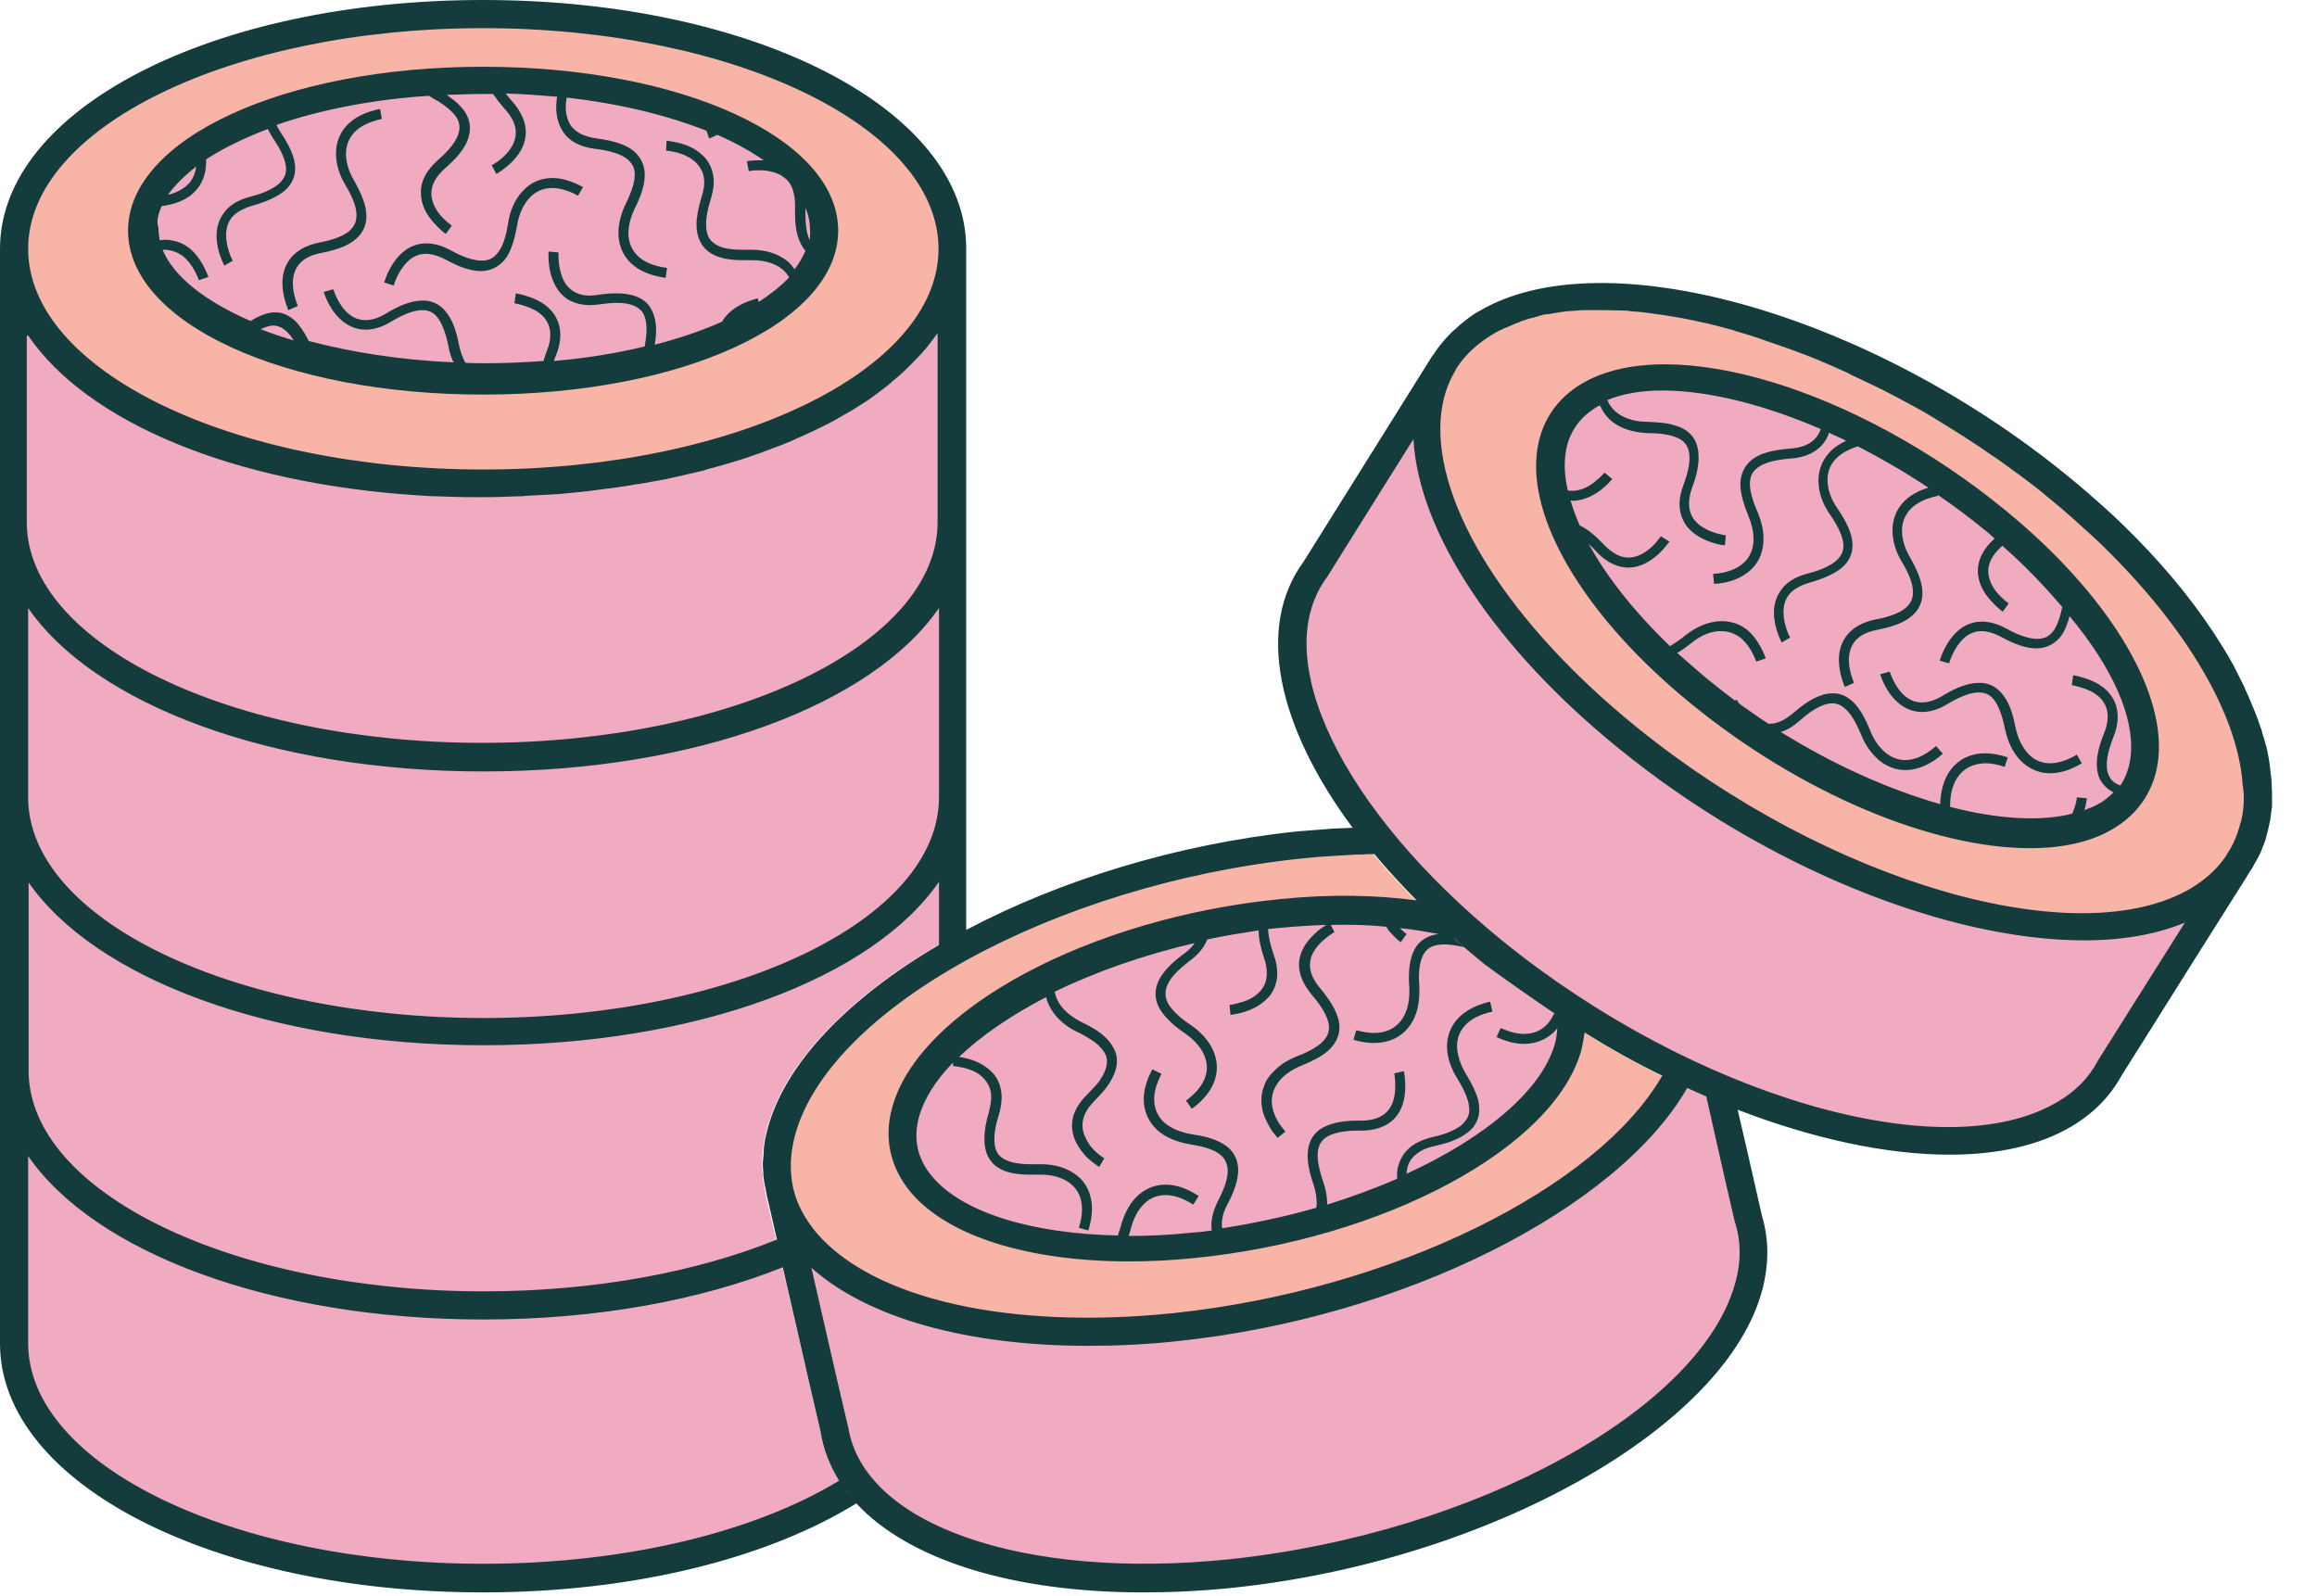 <?xml version="1.0" encoding="UTF-8"?><svg xmlns="http://www.w3.org/2000/svg" xmlns:xlink="http://www.w3.org/1999/xlink" height="351.4" preserveAspectRatio="xMidYMid meet" version="1.0" viewBox="0.0 0.0 510.3 351.4" width="510.3" zoomAndPan="magnify"><g id="change1_1"><path d="M106.4,3.1C49.4,3.1,3.1,26.2,3.1,54.8c0,28.5,46.3,51.7,103.3,51.7 c57.1,0,103.4-23.1,103.4-51.7C209.8,26.2,163.5,3.1,106.4,3.1z M106.4,83.8c-41.5,0-75.1-14.8-75.1-33c0-18.3,33.7-33.1,75.1-33.1 c41.5,0,75.2,14.8,75.2,33.1C181.6,69,148,83.8,106.4,83.8z M368.8,238.3c-14.8,25.7-60.7,48.9-110.2,54 c-55.5,5.8-94.3-13.4-86.7-42.7c7.6-29.3,58.7-57.8,114.1-63.5c4.8-0.5,9.6-0.8,14.1-0.9c4.5,5.7,9.7,11.3,15.6,16.9 c-9.5-1.8-20.9-2.2-33.4-1c-40.3,4-77.4,23.5-82.9,43.6c-5.5,20.2,22.7,33.3,63,29.3c40.3-4,77.4-23.5,82.9-43.7 c0.4-1.6,0.7-3.2,0.7-4.8C353.5,230.4,361.1,234.7,368.8,238.3z M453,106.8C409.7,71.6,353.5,55.6,327.4,71 c-26.1,15.4-12.2,56.4,31.1,91.5c43.3,35.2,99.6,51.2,125.7,35.8C510.3,182.9,496.3,141.9,453,106.8z M463.6,180.1 c-18.1,10.4-58.2-2.1-89.5-27.8c-31.3-25.7-41.9-54.9-23.8-65.3c18.1-10.4,58.2,2.1,89.5,27.8C471,140.5,481.7,169.7,463.6,180.1z" fill="#f7b4a7"/></g><g id="change2_1"><path d="M31.3,50.8c0-18.3,33.7-33.1,75.1-33.1c41.5,0,75.2,14.8,75.2,33.1c0,18.2-33.7,33-75.2,33 C64.9,83.8,31.3,69,31.3,50.8z M180.7,315.2c-0.6-2.5-4.7-20.1-12.1-52.2l0,0l0-0.1l0,0c-0.1-0.4-0.1-0.8-0.2-1.1 c-0.1-0.7-0.3-1.5-0.4-2.2c0-0.5,0-1-0.1-1.5c0-0.7-0.1-1.3-0.1-2c0-0.6,0.1-1.3,0.2-2c0-0.5,0.1-1.1,0.1-1.6 c0.2-1.2,0.4-2.4,0.7-3.6c4-15.4,19.3-30.5,40.8-42.5c0-60.2,0-131.9,0-151.6c0,28.5-46.3,51.7-103.4,51.7 C49.4,106.4,3.1,84.8,3.1,54.8c0,35.4,0,240.3,0,241.1c0,28.5,46.3,51.7,103.3,51.7c32.3,0,61.1-7.4,80.1-19 C183.5,324.5,181.4,320.1,180.7,315.2z M379.3,243c-3.5-1.4-7-3-10.5-4.7c-14.8,25.7-60.7,48.9-110.2,54c-46.9,4.9-81.9-8.1-87-29.9 c0,0,0-0.1,0-0.1c0,0,11.9,51.8,12.1,52.3c3.5,23,39.1,36.8,87.4,31.8c55.5-5.8,106.6-34.2,114.2-63.6c1.3-5.1,1.2-9.9-0.1-14.3 C384.7,266.8,382,254.9,379.3,243z M327,212c-4-3.2-7.7-6.5-11.3-9.9c-9.5-1.8-20.9-2.2-33.4-1c-40.3,4-77.4,23.5-82.9,43.6 c-5.5,20.2,22.7,33.3,63,29.3c40.3-4,77.4-23.5,82.9-43.7c0.4-1.6,0.7-3.2,0.7-4.8C339.5,221.5,333.1,216.9,327,212z M484.2,198.3 c-26.1,15.4-82.4-0.6-125.7-35.8c-36.6-29.7-52.2-63.6-40.4-82.7c0,0,0-0.1,0-0.1c0,0-28.2,45.1-28.5,45.6 c-13.8,18.7,1.6,53.7,39.3,84.3c43.3,35.2,99.6,51.2,125.7,35.8c4.6-2.7,7.9-6.2,10-10.2c2.1-3.3,28.5-45.3,28.4-45.1c0,0,0,0,0,0 C490.9,193.2,488,196,484.2,198.3z M350.2,87c-18.1,10.4-7.5,39.6,23.8,65.3c31.3,25.7,71.4,38.1,89.5,27.8 c18.1-10.4,7.5-39.6-23.8-65.3C408.5,89.1,368.4,76.6,350.2,87z" fill="#f0abc1"/></g><g fill="#143c3c" id="change3_1"><path d="M106.4,86.9c43.9,0,78.2-15.9,78.2-36.1c0-20.3-34.4-36.1-78.2-36.1 c-43.9,0-78.2,15.9-78.2,36.1C28.2,71.1,62.6,86.9,106.4,86.9z M57.4,72.5c1.1-0.5,2-0.8,2.7-0.8c1.4,0,2.4,0.6,3.5,1.8 c0.4,0.4,0.7,0.9,1.1,1.5C62.1,74.2,59.7,73.4,57.4,72.5z M178.3,52.9c-0.5-1.2-0.9-2.9-0.9-5.3c0-0.5,0-1,0-1.5c0-0.1,0-0.2,0-0.3 c0.7,1.6,1,3.3,1,4.9C178.5,51.5,178.4,52.2,178.3,52.9z M43.2,36.7c-0.2,1.6-0.8,3-2,4.1c-1,0.9-2.4,1.7-4.2,2.1 C38.5,40.8,40.6,38.7,43.2,36.7z M35.6,45.4c3-0.4,5.5-1.4,7.1-3c1.9-1.8,2.7-4.2,2.7-6.8c0-0.2,0-0.3,0-0.5 c3.8-2.5,8.4-4.7,13.6-6.7c0.3,0.7,0.7,1.3,1.1,2c1.8,2.6,2.9,5,2.9,6.8c0,1.2-0.4,2.2-1.6,3.3c-1.2,1-3.1,2-6.2,2.8 c-2.8,0.7-4.8,2-5.9,3.6c-1.2,1.6-1.6,3.4-1.6,5c0,3.6,1.7,6.5,1.7,6.6l1.9-1.1h0l-0.1-0.1c-0.3-0.5-1.4-3-1.4-5.5 c0-1.3,0.3-2.6,1.1-3.7c0.8-1.1,2.3-2.1,4.7-2.8c3.2-0.9,5.5-2,7.1-3.3c1.6-1.4,2.3-3.1,2.3-4.9c0-2.7-1.5-5.4-3.3-8.1 c-0.3-0.5-0.6-1-0.8-1.5c9.6-3.3,21.1-5.6,33.6-6.4c0.2,0.1,0.4,0.3,0.6,0.4c1.9,1,3.4,2.1,4.5,3.2c1.1,1.1,1.6,2.2,1.6,3.4 c0,1.7-1.2,4.1-4.7,7.1c-2.7,2.4-3.9,4.9-3.8,7.3c0,2.7,1.4,5,2.8,6.5c1.3,1.5,2.6,2.5,2.7,2.5l1.3-1.8l0,0l0,0 c-0.2-0.2-1.4-1-2.5-2.3c-1.1-1.3-2-3-2-4.8c0-1.6,0.7-3.5,3.1-5.6c3.7-3.2,5.4-6,5.4-8.8c0-1.9-0.9-3.6-2.2-4.9 c-0.8-0.9-1.8-1.6-2.9-2.4c2.6-0.1,5.2-0.2,7.9-0.2c0.8,0,1.5,0,2.3,0c0.7,1,1.5,2.1,2.5,3.2c1.9,2.1,2.5,3.8,2.5,5.3 c0,2.1-1.2,3.9-2.6,5.2c-0.7,0.7-1.4,1.2-1.9,1.5l-0.6,0.4l-0.2,0.1l0,0l1,1.9c0.1,0,1.6-0.9,3.2-2.4c1.6-1.5,3.3-3.8,3.3-6.8 c0-2.1-0.9-4.4-3-6.8c-0.5-0.6-1-1.1-1.4-1.7c3.9,0.1,7.6,0.4,11.3,0.7c-0.1,0.7-0.2,1.5-0.2,2.3c0,1.8,0.4,3.9,1.7,5.7 c1.3,1.8,3.6,3.1,7,3.5c3.4,0.4,5.6,1.2,6.9,2.2c1.2,1,1.7,2,1.7,3.5c0,1.7-0.8,4-2,6.4c-1,2.1-1.6,4.3-1.6,6.3 c0,2.5,0.8,4.8,2.6,6.6c1.8,1.8,4.4,2.9,7.8,3.4l0.3-2.2c-3.1-0.4-5.2-1.4-6.5-2.7c-1.3-1.3-2-3-2-5c0-1.6,0.5-3.5,1.4-5.4 c1.3-2.6,2.2-5,2.2-7.4c0-2-0.8-3.9-2.5-5.3c-1.8-1.4-4.3-2.2-8-2.7c-3-0.4-4.6-1.4-5.6-2.6c-0.9-1.2-1.3-2.8-1.3-4.3 c0-0.8,0.1-1.5,0.2-2.1c11.7,1.3,22.2,3.9,30.8,7.3c0.3,1,0.6,1.7,0.6,1.7l1.8-0.8c3.9,1.7,7.3,3.6,10.2,5.6c-0.4,0-0.7,0-1,0 c-1.6,0-2.7,0.2-2.7,0.2l0.4,2.2l0.1,0c0.3-0.1,1.1-0.2,2.2-0.2c1.6,0,3.6,0.3,5.1,1.3c0.3,0.2,0.6,0.5,0.9,0.7 c0.1,0.1,0.2,0.2,0.3,0.3c0.9,1,1.5,2.6,1.6,5l0,0.7c0,0.6,0,1.1,0,1.6c0,3.6,0.7,6.1,2.1,7.9c0.1,0.1,0.1,0.1,0.2,0.2 c-0.6,1.4-1.4,2.8-2.4,4.1c-0.5-0.7-1-1.3-1.6-1.8c-2.1-1.7-4.9-2.5-8-2.5l-0.6,0c-0.4,0-0.8,0-1.2,0c-2.6,0-4.7-0.3-6-1.2 c-1.3-0.8-2.1-2-2.1-4.4c0-1.4,0.3-3.2,1-5.4c0.4-1.4,0.7-2.7,0.7-3.9c0-2.1-0.7-3.8-1.7-5.1c-1.6-1.9-3.7-2.9-5.5-3.4 c-1.8-0.5-3.2-0.6-3.2-0.6l-0.1,2.2l0.3,0c0.8,0.1,3,0.4,4.8,1.5c0.9,0.5,1.7,1.2,2.3,2.1c0.6,0.9,1,1.9,1,3.4c0,0.9-0.2,2-0.6,3.2 c-0.7,2.4-1.1,4.4-1.1,6.1c0,2.9,1.2,5.1,3.2,6.3c2,1.2,4.4,1.5,7.2,1.5c0.4,0,0.9,0,1.3,0l0.6,0c2.7,0,5,0.7,6.6,2 c0.6,0.5,1.1,1.1,1.5,1.8c-1.8,1.9-4.1,3.7-6.7,5.4l-0.2-0.8c-3.1,0.8-5.4,2.1-6.9,3.8c-0.4,0.4-0.7,0.8-0.9,1.3 c-4.4,2-9.4,3.7-14.9,5.1c0.2-1.1,0.3-2.1,0.3-3.1c0-2.2-0.5-4.3-1.9-5.9c-1.4-1.5-3.7-2.3-6.8-2.3c-1.2,0-2.5,0.1-3.9,0.3 c-0.7,0.1-1.3,0.2-1.9,0.2c-1.7,0-2.9-0.4-3.8-1c-1.4-0.9-2.2-2.3-2.6-3.8c-0.5-1.5-0.6-3-0.6-3.9l0-0.6l0-0.2l-2.2-0.2h0 c0,0,0,0.4,0,1c0,1.4,0.2,4,1.4,6.3c0.6,1.2,1.5,2.3,2.8,3.2c1.3,0.8,3,1.3,5,1.3c0.7,0,1.5-0.1,2.3-0.2c1.4-0.2,2.6-0.3,3.6-0.3 c2.7,0,4.3,0.7,5.2,1.6c0.9,0.9,1.3,2.4,1.3,4.3c0,1.1-0.2,2.4-0.4,3.7c-6.2,1.5-12.9,2.6-20,3.2c0.1-0.4,0.2-0.7,0.4-1.1 c0.7-1.7,1-3.2,1-4.6c0-2-0.6-3.6-1.6-4.9c-1.4-1.9-3.5-2.9-5.2-3.5c-1.7-0.6-3-0.8-3-0.8l-0.3,2.2h0l0.1,0 c0.4,0.1,2.5,0.5,4.4,1.5c0.9,0.5,1.8,1.2,2.4,2.1c0.6,0.9,1,1.9,1,3.3c0,1-0.2,2.3-0.8,3.7c-0.3,0.8-0.5,1.4-0.7,2.1 c-4.2,0.3-8.4,0.5-12.8,0.5c-1.5,0-3,0-4.4-0.1c-0.6-1.1-1.1-2.4-1.4-3.9c-0.5-2.6-1.2-5-2.5-6.8c-1.2-1.8-3.1-3.1-5.6-3 c-2.2,0-4.8,0.9-7.9,2.8c-1.8,1.1-3.3,1.5-4.6,1.5c-2.5,0-4.2-1.5-5.4-3.3c-0.6-0.9-1-1.7-1.3-2.4c-0.1-0.3-0.2-0.6-0.3-0.8 l-0.1-0.2l0-0.1l-2.1,0.6h0c0,0.1,0.6,2,2,4.1c1.4,2,3.8,4.2,7.2,4.2c1.7,0,3.6-0.5,5.7-1.8c3-1.8,5.2-2.5,6.8-2.5 c1.7,0,2.8,0.7,3.7,2.1c0.9,1.4,1.6,3.5,2.1,6c0.2,1.2,0.6,2.4,1.1,3.4c-11.6-0.5-22.4-2.2-31.9-4.7c-0.7-1.4-1.5-2.7-2.4-3.8 c-1.3-1.5-3.1-2.6-5.1-2.5c-1.6,0-3.4,0.7-5.3,1.9c-9.9-4.3-16.9-9.7-19.4-15.7c0.1,0,0.2,0,0.3,0c1.5,0,3,0.5,4.3,1.5 c1.3,1.1,2.5,2.8,3.4,5.2l2.1-0.7c-1-2.7-2.4-4.8-4-6.2c-1.7-1.4-3.7-2-5.7-2c-0.3,0-0.6,0.1-1,0.1c-0.2-0.9-0.3-1.8-0.3-2.8 C34.4,49,34.8,47.2,35.6,45.4z" fill="inherit"/><path d="M500.3,172.3c0-0.6-0.1-1.3-0.2-2c-0.1-0.6-0.1-1.1-0.2-1.7c-0.1-1-0.3-2-0.5-3 c-0.1-0.5-0.2-1.1-0.4-1.6c-0.2-0.8-0.4-1.6-0.7-2.4c-0.1-0.4-0.2-0.9-0.4-1.3c-0.4-1.2-0.8-2.4-1.3-3.6c-0.2-0.4-0.3-0.8-0.5-1.2 c-0.5-1.3-1.1-2.6-1.7-3.9c0-0.1-0.1-0.2-0.1-0.3c-0.7-1.4-1.4-2.8-2.1-4.2c-0.1-0.1-0.1-0.3-0.2-0.4c-0.8-1.5-1.7-3-2.7-4.6 c0,0,0,0,0,0c-4.9-7.9-11.2-15.9-19-23.8c0,0-0.1-0.1-0.1-0.1c-1.5-1.5-3-3-4.6-4.5c0,0-0.1-0.1-0.1-0.1c-1.5-1.4-3.1-2.8-4.7-4.2 c-0.3-0.3-0.6-0.5-0.9-0.8c-1.6-1.4-3.2-2.7-4.9-4.1c-44.1-35.8-102.1-52-129.2-36c-1.1,0.6-2.1,1.3-3.1,2.1 c-0.8,0.6-1.5,1.2-2.2,1.9c-0.2,0.2-0.4,0.3-0.5,0.4c-0.8,0.8-1.6,1.6-2.3,2.5c0,0,0,0-0.1,0.1c-0.7,0.8-1.3,1.7-1.9,2.6 c0,0.1-0.1,0.1-0.2,0.2l0,0c-17.5,28-27,43.2-28.4,45.4c-10.5,14.3-5.9,36.1,10.8,58.6c0,0,0,0,0,0c-1.5,0.1-3.1,0.1-4.6,0.2 c-0.4,0-0.8,0.1-1.2,0.1c-2.1,0.2-4.2,0.3-6.4,0.5c-26.6,2.8-52.3,10.8-72.9,21.7c0,0,0,0,0,0V54.8C212.9,24.1,166.1,0,106.4,0 C46.7,0,0,24.1,0,54.8v241.1c0,30.7,46.7,54.8,106.4,54.8c33.4,0,62.8-7.6,82.2-19.6c11.5,12.4,34.3,19.6,63.1,19.6 c6.3,0,12.9-0.3,19.7-1c56.6-5.9,109-35.4,116.8-65.9c1.4-5.5,1.4-10.8-0.1-15.9c-0.5-2-2.8-12.5-5.4-23.5 c16.6,6.4,32.8,9.9,46.7,9.9c10.5,0,19.7-2,26.8-6.2c4.9-2.9,8.6-6.7,11.1-11.3c1.2-1.9,8.2-13,14.9-23.7l12.3-19.5 c0.3-0.4,0.5-0.9,0.8-1.3c0.1-0.2,0.2-0.3,0.3-0.5l0,0c0,0,0-0.1,0.1-0.1c0.3-0.4,0.5-0.9,0.8-1.4c0.2-0.4,0.5-0.8,0.7-1.2 c0.2-0.5,0.5-0.9,0.7-1.4c0.3-0.8,0.6-1.5,0.9-2.3c0.2-0.5,0.3-1,0.4-1.4c0.1-0.5,0.3-1,0.4-1.6c0.1-0.6,0.3-1.2,0.4-1.8 c0.1-0.7,0.2-1.5,0.3-2.3c0-0.2,0.1-0.5,0.1-0.7c0-0.3,0-0.6,0-0.9c0-0.6,0-1.3,0-2C500.4,173.9,500.3,173.1,500.3,172.3z M286.4,189.1c2-0.2,3.9-0.4,5.8-0.5c0.5,0,1-0.1,1.5-0.1c1.7-0.1,3.4-0.2,5.1-0.3c0.8,0,1.7,0,2.5-0.1c0.5,0,0.9,0,1.4,0l0,0 c2.8,3.4,6,6.8,9.3,10.2c0,0,0,0,0,0c-9-1.2-19.1-1.4-29.9-0.3c-42.1,4.1-79.7,24.3-85.6,45.9c-1.9,6.8-0.4,13.3,4.1,18.7 c8.2,9.7,26,15.2,48,15.2c4.5,0,9.3-0.2,14.1-0.7c42.1-4.1,79.7-24.3,85.6-45.9c0.3-1.3,0.5-2.5,0.7-3.8c0,0,0,0,0,0 c5.6,3.5,11.3,6.7,17.1,9.5c-14.3,24.8-59.3,47.2-107.7,52.3c-35.9,3.7-65.9-3-78.5-17.6c-2.6-3.1-4.4-6.4-5.2-9.9c0,0,0,0,0,0l0,0 c-0.8-3.6-0.7-7.4,0.3-11.3C182.2,222.3,232.2,194.8,286.4,189.1z M342.8,223.5c-0.2-0.1-0.3-0.2-0.5-0.3c-0.4,0.8-0.8,1.5-1.3,2.1 c-1.3,1.5-3,2.4-5.3,2.4c-1.5,0-3.2-0.4-5.2-1.3l-0.9,2c2.2,1,4.2,1.5,6.1,1.5c2.9,0,5.3-1.2,7-3.1c0.1-0.1,0.2-0.2,0.3-0.3 c-0.1,1.1-0.2,2.1-0.5,3.2c-2.8,10.4-15.5,20.9-32.7,28.8c0-0.5,0.1-1,0.2-1.5c0.1-0.3,0.2-0.6,0.4-1c0.2-0.3,0.3-0.6,0.6-0.9 c0.2-0.3,0.5-0.6,0.8-0.8c0.9-0.8,2.2-1.5,4.2-1.9c0.8-0.2,1.6-0.4,2.3-0.6c1.1-0.3,2-0.7,2.9-1.1c0.8-0.4,1.5-0.9,2.2-1.4 c0.4-0.3,0.8-0.7,1.1-1.1c0.9-1.2,1.3-2.5,1.3-3.9c0-1.3-0.3-2.6-0.9-3.9c-0.5-1.3-1.3-2.6-2.1-4c-0.6-1-1.1-2.1-1.4-3.1 s-0.5-2-0.5-2.9c0-1.8,0.6-3.3,1.8-4.6c1.2-1.3,3.1-2.4,6-3l-0.5-2.2c-3.1,0.7-5.5,2-7.1,3.7c-1.6,1.7-2.4,3.9-2.4,6.1 c0,2.4,0.8,4.8,2.3,7.2c1.6,2.6,2.6,4.9,2.6,6.8c0,0.3,0,0.6-0.1,0.9c-0.1,0.6-0.4,1.1-0.8,1.6c-0.2,0.3-0.4,0.5-0.7,0.8 c-1.2,1-3.2,2-6.4,2.7c-3,0.7-5,1.9-6.3,3.6c-0.6,0.8-1,1.7-1.3,2.6s-0.3,1.8-0.3,2.6c0,0.2,0,0.3,0,0.4c-4.8,2.1-10,4-15.4,5.7 c0-0.1,0-0.2,0-0.2c0-1.6-0.3-3.2-0.9-4.9c-0.7-2.1-1.2-4.1-1.2-5.7c0-1.8,0.5-3,1.7-3.9c1.2-0.9,3.5-1.6,7.1-1.6l0.5,0l0.3,0 c4,0,6.6-1.5,8-3.5c1.4-2,1.7-4.4,1.7-6.3c0-1.9-0.3-3.2-0.3-3.3l-2.1,0.5l0,0l0,0.2c0.1,0.4,0.2,1.4,0.2,2.6c0,1.6-0.3,3.6-1.3,5 c-1,1.4-2.8,2.6-6.2,2.6l-0.2,0l-0.5,0c-3.9,0-6.6,0.7-8.5,2c-1.9,1.4-2.6,3.5-2.6,5.7c0,2,0.5,4.1,1.3,6.4 c0.5,1.5,0.7,2.9,0.7,4.2c0,0.3-0.1,0.6-0.1,0.9c-6.7,1.9-13.6,3.4-20.7,4.5c-0.1-0.3-0.1-0.6-0.1-0.9c0-1.2,0.3-2.6,1.2-4.3 c1.6-3,2.4-5.5,2.4-7.6c0-2.6-1.3-4.6-3.2-5.7c-1.9-1.2-4.3-1.8-7-2.2c-2.5-0.4-4.6-1.3-6.1-2.6c-1.4-1.3-2.2-3-2.2-5.1 c0-1.6,0.5-3.5,1.6-5.6l-2-1c-1.3,2.4-1.9,4.6-1.9,6.6c0,2.7,1.1,5,2.9,6.7c1.8,1.7,4.4,2.7,7.2,3.2c2.6,0.4,4.8,1,6.2,1.9 c1.4,0.9,2.1,2,2.2,3.9c0,1.6-0.6,3.7-2.1,6.6c-1,2-1.5,3.8-1.5,5.4c0,0.4,0,0.8,0.1,1.2c-1.5,0.2-3.1,0.4-4.7,0.5 c-4.7,0.5-9.2,0.7-13.6,0.7c0.1-0.5,0.3-0.9,0.4-1.4c0.6-2.4,1.6-4.3,2.9-5.6c1.3-1.3,2.9-2,4.8-2c1.7,0,3.8,0.6,6.1,2.1l1.2-1.9 c-2.6-1.7-5-2.5-7.3-2.5c-2.5,0-4.7,1-6.4,2.7c-1.7,1.7-2.8,4-3.5,6.6c-0.2,0.7-0.4,1.3-0.6,1.9c-18.9-0.4-34.2-5-40.9-13 c-3.3-3.9-4.2-8.3-2.9-13.1c1.1-4,3.7-8.1,7.5-12l0,0.8h0l0.3,0c0.8,0.1,3,0.4,4.8,1.4c0.9,0.5,1.7,1.2,2.3,2.1 c0.6,0.9,1,1.9,1,3.4c0,0.9-0.2,2-0.5,3.2c-0.7,2.3-1,4.3-1,6c0,2.9,1.1,5.1,3.1,6.3c1.9,1.2,4.4,1.5,7,1.5c0.5,0,1.1,0,1.6,0 l0.7,0c2.7,0,5,0.7,6.6,2c1.6,1.3,2.5,3.1,2.5,5.7c0,1.2-0.2,2.5-0.7,4l2.1,0.6c0.5-1.7,0.8-3.2,0.8-4.7c0-3.2-1.2-5.8-3.3-7.4 c-2.1-1.7-4.9-2.5-8-2.5l-0.8,0c-0.5,0-1,0-1.5,0c-2.5,0-4.6-0.4-5.9-1.2c-1.3-0.8-2-2-2-4.4c0-1.4,0.3-3.2,1-5.3 c0.4-1.4,0.6-2.7,0.6-3.8c0-2.1-0.7-3.9-1.7-5.1c-1.6-1.9-3.8-2.9-5.6-3.4c-0.8-0.2-1.5-0.4-2.1-0.4c4.9-4.7,11.5-9.2,19.2-13.2 c0.8,3.3,3.4,6,6.9,7.7c1.5,0.7,2.8,1.5,3.9,2.3c0.3,0.3,0.7,0.5,0.9,0.8c0.8,0.8,1.4,1.6,1.6,2.5c0.1,0.3,0.1,0.6,0.1,0.9 c0,1-0.4,2.4-1.5,4c-0.3,0.5-0.7,1-1.2,1.5c-0.5,0.5-1,1.1-1.6,1.7c-0.1,0.1-0.1,0.2-0.2,0.2c-1.1,1.1-1.9,2.2-2.4,3.3 c-0.6,1.2-0.8,2.3-0.8,3.4c0,2.9,1.6,5.1,3,6.7c0.4,0.4,0.7,0.7,1.1,1c0.7,0.6,1.3,1,1.6,1.2c0.2,0.1,0.3,0.2,0.3,0.2l1.1-1.9v0h0 l0,0c-0.1-0.1-0.5-0.3-1-0.7s-1.1-0.9-1.7-1.6c-0.3-0.3-0.6-0.7-0.8-1.1c-0.2-0.3-0.4-0.6-0.5-0.9c-0.5-0.9-0.8-1.9-0.8-3 c0-1.2,0.4-2.5,1.4-3.9c0.4-0.5,0.8-1,1.3-1.5c0.8-0.8,1.5-1.6,2.2-2.4c1.8-2.3,2.7-4.4,2.7-6.3c0-1-0.2-1.9-0.7-2.8 c-0.4-0.8-1-1.6-1.7-2.3c-1.4-1.4-3.3-2.5-5.4-3.5c-3.4-1.7-5.5-4.1-5.9-6.7c9.1-4.4,19.6-8.1,30.8-10.7c-0.5,0.8-1.3,1.6-2.4,2.4 c-2.1,1.5-3.6,3-4.7,4.5c-1,1.4-1.5,2.9-1.5,4.3c0,1.8,0.8,3.4,2,4.8c1.2,1.4,2.7,2.7,4.5,3.9c3.1,2.1,4.8,4.9,4.8,7.5 c0,2.3-1.3,4.9-4.6,7.3l1.3,1.8c3.7-2.7,5.5-5.9,5.5-9.1c0-3.7-2.3-7-5.8-9.4c-1.7-1.1-3.1-2.3-4.1-3.5c-1-1.2-1.4-2.2-1.4-3.4 c0-0.9,0.3-1.9,1.1-3.1c0.8-1.2,2.2-2.5,4.1-4c2.1-1.5,3.3-3.1,4-4.8c3.7-0.8,7.5-1.4,11.3-2c0,1.7,0.4,3.7,1.2,6.1 c0.5,1.3,0.6,2.5,0.6,3.4c0,1.6-0.5,2.7-1.2,3.6c-1.1,1.4-2.8,2.3-4.3,2.7c-0.7,0.2-1.4,0.4-1.9,0.5l-0.6,0.1l-0.2,0l0.2,2.2 c0.1,0,2.5-0.2,5-1.4c1.3-0.6,2.5-1.5,3.6-2.7c1-1.3,1.7-3,1.7-5c0-1.3-0.2-2.6-0.8-4.2c-0.8-2.3-1.2-4.2-1.2-5.6 c1-0.1,2.1-0.2,3.2-0.3c3.3-0.3,6.5-0.5,9.6-0.6c-0.6,0.4-1.6,1-2.6,2c-1.6,1.5-3.4,3.8-3.4,6.8c0,2.1,0.9,4.3,2.9,6.7 c2.7,3.1,3.7,5.5,3.7,7.1c0,1.4-0.6,2.4-1.8,3.5c-1.2,1-3,2-5.2,2.8c-1.7,0.7-3.3,1.6-4.5,2.7c-0.4,0.4-0.8,0.8-1.2,1.2 c-0.7,0.8-1.3,1.7-1.6,2.7c-0.4,1-0.6,2-0.6,3.2c0,1.3,0.3,2.7,0.9,4c0.3,0.7,0.7,1.4,1.1,2.1c0.4,0.7,1,1.4,1.6,2.1l1.7-1.4v0 c-0.5-0.6-1-1.2-1.4-1.8c-1.1-1.8-1.6-3.4-1.6-4.9c0-1.7,0.6-3.1,1.7-4.5c1.1-1.3,2.8-2.5,4.8-3.3c2.2-0.9,4.3-1.9,5.8-3.2 c1.5-1.3,2.6-3.1,2.6-5.2c0-2.5-1.4-5.2-4.2-8.6c-1.8-2.1-2.3-3.8-2.3-5.2c0-2.1,1.3-3.9,2.7-5.2c0.7-0.6,1.4-1.2,1.9-1.5l0.6-0.4 l0.2-0.1l0,0l-0.8-1.6c4.3-0.1,8.3,0,12.2,0.4c0.2,0.3,0.4,0.6,0.6,0.9c1.3,1.5,2.5,2.5,2.6,2.5l1.3-1.8h0l0,0 c-0.2-0.1-0.8-0.6-1.5-1.3c3,0.3,5.8,0.8,8.5,1.3c-2.2,0.3-3.9,1.3-4.9,2.8c-1.2,1.8-1.6,4.2-1.6,6.8c0,0.7,0,1.4,0.1,2.2 c0,0.3,0,0.7,0,1c0,2.7-0.7,4.9-2,6.5c-1.3,1.5-3.1,2.5-5.8,2.5c-1.1,0-2.4-0.2-3.9-0.6l-0.6,2.1c1.6,0.5,3.1,0.7,4.5,0.7 c3.2,0,5.8-1.2,7.5-3.3c1.7-2,2.5-4.8,2.5-7.9c0-0.4,0-0.7,0-1.1c0-0.7-0.1-1.4-0.1-2c0-2.4,0.4-4.3,1.2-5.5c0.8-1.2,2-1.9,4.5-1.9 c1.1,0,2.5,0.2,4.2,0.6c-0.7-0.6-1.5-1.3-2.2-1.9c0,0,0,0,0.1,0c2.1,1.9,4.4,3.8,6.7,5.7C332.1,216.1,337.4,219.9,342.8,223.5 C342.8,223.5,342.8,223.5,342.8,223.5C342.8,223.5,342.8,223.5,342.8,223.5z M316,202.3C316,202.3,316.1,202.3,316,202.3 C316.1,202.3,316,202.3,316,202.3z M106.4,6.2c55.3,0,100.3,21.8,100.3,48.6c0,26.8-45,48.6-100.3,48.6 C51.1,103.4,6.2,81.6,6.2,54.8C6.2,28,51.1,6.2,106.4,6.2z M6.2,73.9c13,19.1,45.2,32.6,86,35.2c1.4,0.1,2.7,0.2,4.1,0.2 c0.9,0,1.8,0.1,2.7,0.1c2.5,0.1,4.9,0.1,7.4,0.1c2.6,0,5.2-0.1,7.7-0.2c0.6,0,1.2,0,1.7-0.1c2.5-0.1,5-0.3,7.4-0.4 c0.3,0,0.7-0.1,1-0.1c2.2-0.2,4.4-0.4,6.6-0.7c0.5-0.1,1-0.1,1.5-0.2c2.4-0.3,4.7-0.6,7-1c0.5-0.1,0.9-0.2,1.4-0.2 c2.1-0.4,4.1-0.7,6.1-1.1c0.3-0.1,0.6-0.1,0.9-0.2c2.2-0.5,4.4-1,6.5-1.5c0.5-0.1,0.9-0.2,1.4-0.4c2.1-0.6,4.2-1.1,6.3-1.8 c0,0,0,0,0,0c2.1-0.6,4-1.3,6-2c0.4-0.2,0.8-0.3,1.3-0.5c1.9-0.7,3.8-1.4,5.6-2.2c0.2-0.1,0.4-0.2,0.6-0.3c1.7-0.7,3.3-1.5,4.8-2.2 c0.3-0.2,0.7-0.3,1-0.5c1.7-0.8,3.3-1.7,4.8-2.6c0.3-0.2,0.6-0.3,0.9-0.5c1.4-0.8,2.7-1.7,4-2.5c0.2-0.1,0.4-0.3,0.6-0.4 c1.4-1,2.7-2,4-3c0.3-0.2,0.6-0.5,0.8-0.7c1.2-1,2.4-2,3.5-3.1c0,0,0.1-0.1,0.1-0.1c1.1-1.1,2.2-2.2,3.2-3.3 c0.2-0.3,0.4-0.5,0.7-0.8c0.9-1.1,1.8-2.3,2.6-3.4c0,0,0.1-0.1,0.1-0.1v41.6c0,26.8-45,48.6-100.3,48.6 c-55.3,0-100.3-21.8-100.3-48.6V73.9z M6.2,133.9c14.6,21.2,53.4,36,100.3,36c46.9,0,85.7-14.8,100.3-36v41.7 c0,26.8-45,48.6-100.3,48.6c-55.3,0-100.3-21.8-100.3-48.6V133.9z M6.2,194.2c14.6,21.2,53.4,36,100.3,36 c46.9,0,85.7-14.8,100.3-36v13.9c-19.9,11.7-34,26.1-37.8,40.7c-0.3,1.2-0.6,2.4-0.7,3.6c-0.1,0.5-0.1,1.1-0.1,1.6 c-0.1,0.7-0.1,1.3-0.2,2c0,0.7,0,1.3,0.1,2c0,0.5,0,1,0.1,1.5c0.1,0.8,0.2,1.5,0.4,2.2c0.1,0.4,0.1,0.8,0.2,1.1l0,0l0,0.1l0,0 c0.9,3.8,1.7,7.5,2.5,10.9c-0.1-0.3-0.1-0.5-0.2-0.8c-17.5,7.1-40,11.4-64.5,11.4c-55.3,0-100.3-21.8-100.3-48.6V194.2z M6.2,295.8 v-41.2c14.6,21.2,53.4,36,100.3,36c25.1,0,47.9-4.3,65.9-11.5c5,21.9,7.8,34,8.3,36.1c0.6,3.9,2,7.5,4.1,10.9 c-18.4,11.2-46.7,18.3-78.4,18.3C51.1,344.4,6.2,322.6,6.2,295.8z M186.2,328.1c0.2,0.2,0.4,0.5,0.6,0.7 C186.6,328.6,186.4,328.4,186.2,328.1z M382.1,269.2l0.1,0.2c1.2,4,1.3,8.2,0.1,12.7c-7.3,28.2-57.3,55.6-111.5,61.3 c-45.4,4.7-80.7-7.6-84-29.2l-0.1-0.3c-0.2-0.8-4.3-18.4-8-34.7c12.4,11.1,34.4,17.2,61,17.2c6.2,0,12.7-0.3,19.3-1 c50.3-5.2,97.3-29.2,112.6-55.8c-0.9-0.4-1.7-0.8-2.6-1.2c2.3,1.1,4.5,2.1,6.8,3.1C378.6,254,381.6,267.2,382.1,269.2z M462.1,233.5l-0.1,0.2c-2,3.7-4.9,6.7-8.9,9c-25,14.8-79.9-1.2-122.2-35.5c-35.4-28.8-51.7-62.4-38.7-80l0.2-0.3 c0.4-0.7,10-16,18.9-30.2c1.1,20.5,18,46.1,45.3,68.2c32.6,26.5,72.7,42.2,102.4,42.2c8.4,0,15.9-1.3,22.2-3.9 C473.4,215.5,463.5,231.3,462.1,233.5z M493.6,180.8c0,0.1,0,0.2-0.1,0.2c-0.3,1.3-0.7,2.5-1.2,3.7c0,0,0,0,0,0 c-0.5,1.2-1.1,2.4-1.9,3.5l0,0c0,0,0,0,0,0.1l0,0c0,0,0,0,0,0c-1.9,2.9-4.5,5.3-7.8,7.3c-25,14.8-79.9-1.2-122.2-35.5 c-28-22.7-44.5-48.7-43.1-67.9c0.3-4,1.4-7.6,3.3-10.7l0,0l0-0.1l0,0c1.9-3.1,4.7-5.7,8.2-7.8c0.8-0.5,1.6-0.9,2.5-1.3 c0.3-0.1,0.5-0.2,0.8-0.3c0.6-0.3,1.2-0.5,1.8-0.8c0.3-0.1,0.7-0.2,1-0.4c0.6-0.2,1.2-0.4,1.8-0.6c0.4-0.1,0.8-0.2,1.2-0.3 c0.6-0.2,1.1-0.3,1.7-0.5c0.4-0.1,0.8-0.2,1.3-0.2c0.6-0.1,1.2-0.2,1.8-0.3c0.4-0.1,0.9-0.1,1.3-0.2c0.6-0.1,1.3-0.2,1.9-0.2 c0.4,0,0.9-0.1,1.4-0.1c0.7-0.1,1.3-0.1,2-0.1c0.5,0,0.9,0,1.4,0c0.7,0,1.4,0,2.1,0c0.2,0,0.4,0,0.6,0c1.4,0,2.8,0.1,4.3,0.1 c0.4,0,0.8,0,1.1,0.1c1.6,0.1,3.3,0.3,4.9,0.5c0.2,0,0.4,0.1,0.5,0.1c1.5,0.2,3.1,0.4,4.7,0.7c0.4,0.1,0.8,0.1,1.2,0.2 c1.7,0.3,3.5,0.7,5.3,1.1c0.2,0,0.3,0.1,0.5,0.1c1.6,0.4,3.3,0.8,5,1.3c0.4,0.1,0.9,0.2,1.3,0.4c1.8,0.5,3.7,1.1,5.5,1.7 c0.2,0.1,0.3,0.1,0.5,0.2c1.7,0.6,3.5,1.2,5.2,1.8c0.5,0.2,0.9,0.3,1.4,0.5c1.9,0.7,3.8,1.4,5.7,2.2c0.1,0.1,0.3,0.1,0.4,0.2 c1.8,0.7,3.5,1.5,5.3,2.3c0.5,0.2,1,0.4,1.4,0.7c1.9,0.9,3.8,1.8,5.7,2.7c0.1,0.1,0.2,0.1,0.4,0.2c1.8,0.9,3.6,1.8,5.4,2.8 c0.5,0.3,1,0.5,1.5,0.8c1.9,1,3.8,2.1,5.6,3.2c0.1,0.1,0.2,0.1,0.3,0.2c1.8,1.1,3.6,2.2,5.3,3.3c0.5,0.3,1,0.6,1.4,0.9 c1.9,1.2,3.7,2.4,5.5,3.7c0.1,0,0.1,0.1,0.2,0.1c1.8,1.2,3.5,2.5,5.3,3.8c0.5,0.3,0.9,0.7,1.4,1c1.8,1.4,3.6,2.7,5.3,4.2 c2,1.6,4,3.3,5.9,5c0.4,0.4,0.8,0.7,1.2,1.1c1.6,1.4,3.2,2.9,4.7,4.3c0.2,0.2,0.4,0.4,0.6,0.6c18.4,18,29.4,36.9,30.6,52 c0,0.1,0,0.2,0,0.3C494.4,175.4,494.2,178.2,493.6,180.8z" fill="inherit"/><path d="M441.7,112.4c-32.7-26.8-73.5-39.2-93-28.1c-6.1,3.5-9.7,9.1-10.3,16.2 c-1.3,15.3,11.6,36.1,33.7,54.2c24.6,20.2,53.7,32.1,75,32.1c7,0,13.2-1.3,18-4.1c6.1-3.5,9.7-9.1,10.3-16.1 C476.7,151.3,463.8,130.5,441.7,112.4z M469.3,166.1c-0.2,2.6-1,4.9-2.3,6.9c-0.2-0.1-0.5-0.2-0.7-0.3c-0.8-0.4-1.3-0.9-1.7-1.6 c-0.4-0.7-0.6-1.5-0.6-2.6c0-1.5,0.4-3.5,1.4-6c0.7-1.7,1-3.2,1-4.6c0-2-0.6-3.6-1.6-4.9c-1.4-1.9-3.5-2.9-5.2-3.5 c-1.7-0.6-3-0.8-3-0.8l-0.3,2.2h0l0.1,0c0.4,0.1,2.5,0.5,4.4,1.5c0.9,0.5,1.8,1.2,2.4,2.1c0.6,0.9,1,1.9,1,3.3c0,1-0.2,2.3-0.8,3.7 c-1.1,2.7-1.6,4.9-1.6,6.8c0,1.4,0.3,2.7,0.9,3.7c0.7,1.1,1.7,2,2.8,2.5c-1,1-2.1,1.9-3.4,2.6c-0.9,0.5-1.9,0.9-3,1.3 c0.4-1.5,0.5-2.6,0.5-2.6l-2.2-0.2h0l0,0.1c0,0.4-0.3,1.9-1,3.5c-7.1,1.8-16.5,1.2-26.9-1.5l0,0l0,0l0-0.3c0-2.8,0.7-5.1,2-6.7 c1.3-1.6,3.1-2.5,5.7-2.6c1.2,0,2.7,0.2,4.3,0.8l0.7-2.1c-1.8-0.6-3.4-0.9-5-0.9c-3.2,0-5.7,1.3-7.4,3.4c-1.6,2-2.4,4.8-2.5,7.8 c-11.2-3.2-23.4-8.6-35.1-15.9c1.4-0.4,2.7-1.2,4.2-2.5c3.1-2.8,5.5-3.8,7.1-3.8c1.4,0,2.4,0.6,3.5,1.8c1.1,1.2,2,3,2.9,5.1 c0.9,2.3,2.3,4.2,3.9,5.6c1.7,1.4,3.7,2.2,5.9,2.2c2.6,0,5.5-1.2,8.2-3.6l-1.5-1.7c-2.5,2.2-4.8,3.1-6.8,3.1 c-1.6,0-3.1-0.6-4.4-1.7c-1.3-1.1-2.5-2.7-3.3-4.8c-0.9-2.2-1.9-4.2-3.2-5.7c-1.3-1.5-3.1-2.6-5.1-2.5c-2.5,0-5.3,1.4-8.6,4.3 c-2.1,1.8-3.8,2.4-5.3,2.4c-0.1,0-0.1,0-0.2,0c-2.2-1.4-4.3-2.9-6.4-4.4c0,0-0.1-0.1-0.1-0.1l-0.4-0.6l-0.1-0.2l0,0l-0.4,0.2 c-2-1.5-4-3.1-6-4.7c-2.3-1.9-4.5-3.9-6.7-5.8c1-0.6,2-1.3,3-2.1c2.2-1.8,4.6-2.8,6.7-2.7c1.5,0,3,0.5,4.3,1.5 c1.3,1.1,2.5,2.8,3.4,5.2l2.1-0.7c-1-2.7-2.4-4.8-4-6.2c-1.7-1.4-3.7-2-5.7-2c-2.8,0-5.6,1.2-8.1,3.2c-1.1,0.9-2.3,1.7-3.3,2.3 c-7.8-7.5-13.9-15.2-17.9-22.5c0.5,0.5,1.1,1,1.6,1.6c2.4,2.6,4.9,3.6,7.1,3.6c2.8,0,5-1.5,6.6-2.9c1.5-1.4,2.4-2.8,2.5-2.8 l-1.9-1.2h0l0,0c-0.2,0.2-1,1.5-2.3,2.6c-1.3,1.1-3,2.1-4.8,2.1c-1.6,0-3.4-0.7-5.5-2.9c-1.9-2-3.6-3.4-5.3-4.2 c-0.8-1.9-1.5-3.7-2-5.5c0.1,0,0.3,0.1,0.4,0.1c2.6,0,4.8-1.3,6.3-2.4c1.5-1.2,2.5-2.4,2.5-2.4l-1.7-1.4h0l0,0 c-0.2,0.2-1.1,1.2-2.4,2.2c-1.3,1-3,1.8-4.7,1.8c-0.3,0-0.7,0-1-0.1c-0.6-2.5-0.8-5-0.6-7.2c0.4-5,2.9-8.8,7.2-11.3 c0.2-0.1,0.4-0.2,0.5-0.2c0.6,1.4,1.5,2.6,2.6,3.5c2.1,1.7,5,2.5,8.1,2.6c2.8,0,5.2,0.4,6.7,1.2c0.8,0.4,1.3,0.9,1.7,1.6 c0.4,0.7,0.6,1.6,0.6,2.7c0,1.5-0.4,3.4-1.3,5.8c-0.6,1.6-0.9,3-0.9,4.3c0,2,0.7,3.7,1.6,4.9c1.5,1.9,3.6,2.9,5.3,3.5 c1.7,0.6,3,0.7,3.1,0.7l0.2-2.2h0l-0.1,0c-0.4-0.1-2.6-0.4-4.5-1.5c-1-0.5-1.8-1.2-2.5-2.1c-0.6-0.9-1-2-1-3.4c0-1,0.2-2.2,0.7-3.6 c1-2.6,1.4-4.7,1.4-6.6c0-1.5-0.3-2.8-0.9-3.9c-0.9-1.6-2.5-2.6-4.3-3.1c-1.8-0.6-3.9-0.7-6.1-0.8c-2.8,0-5.2-0.8-6.8-2.1 c-0.9-0.7-1.6-1.7-2-2.7c3.4-1.4,7.5-2.1,12.1-2.1c9.9,0,22.2,3,34.9,8.5c-0.2,0.6-0.5,1.2-0.9,1.7c-1,1.3-2.7,2.4-5.9,2.6 c-3.8,0.3-6.5,1-8.3,2.4c-1.8,1.4-2.6,3.4-2.6,5.4c0,2.2,0.8,4.6,1.8,7.1c0.7,1.7,1.1,3.4,1.1,5c0,2.1-0.7,3.9-2.1,5.2 c-1.4,1.3-3.6,2.3-6.8,2.5l0.2,2.2c3.6-0.2,6.3-1.4,8.2-3.2c1.9-1.8,2.7-4.2,2.7-6.8c0-1.9-0.5-3.9-1.3-5.8c-1-2.3-1.7-4.5-1.7-6.2 c0-1.6,0.5-2.7,1.7-3.6c1.3-1,3.5-1.7,7.1-2c3.6-0.2,6.1-1.6,7.5-3.5c0.5-0.7,0.9-1.4,1.1-2.2c1.3,0.6,2.5,1.1,3.8,1.8 c-1.6,0.7-3,1.7-3.9,2.8c-1.5,1.7-2.2,3.8-2.2,6c0,2.5,0.9,5.1,2.6,7.5c1.8,2.6,2.9,5,2.9,6.8c0,1.2-0.4,2.2-1.6,3.3 c-1.2,1-3.1,2-6.2,2.8c-2.8,0.7-4.8,2-5.9,3.6c-1.2,1.6-1.6,3.4-1.6,5c0,3.6,1.7,6.5,1.7,6.6l1.9-1.1h0l-0.1-0.1 c-0.3-0.5-1.4-3-1.4-5.5c0-1.3,0.3-2.6,1.1-3.7c0.8-1.1,2.3-2.1,4.7-2.8c3.2-0.9,5.5-2,7.1-3.3c1.6-1.4,2.3-3.1,2.3-4.9 c0-2.7-1.5-5.4-3.3-8.1c-1.5-2.1-2.2-4.3-2.2-6.3c0-1.7,0.5-3.2,1.7-4.5c1.1-1.2,2.7-2.2,5-2.9c5.2,2.7,10.4,5.7,15.5,9.1 c-2.3,0.7-4.2,1.8-5.5,3.2c-1.6,1.7-2.4,3.9-2.4,6.2c0,2.3,0.7,4.7,2.1,7c1.5,2.5,2.5,4.9,2.4,6.7c0,1.3-0.4,2.3-1.6,3.4 c-1.2,1-3.3,1.9-6.5,2.5c-3.1,0.6-5.2,1.9-6.5,3.6c-1.3,1.7-1.7,3.6-1.7,5.3c0,3.2,1.3,5.9,1.3,6l2-0.9l0,0l0-0.1 c-0.2-0.5-1.1-2.6-1.1-4.9c0-1.4,0.3-2.8,1.2-4c0.9-1.2,2.4-2.2,5.1-2.7c3.5-0.7,5.9-1.6,7.5-3c1.7-1.4,2.4-3.2,2.4-5.1 c0-2.5-1.2-5.1-2.7-7.8c-1.2-2-1.8-4.1-1.8-5.9c0-1.8,0.6-3.4,1.8-4.7c1.2-1.3,3.2-2.4,6.1-3l0-0.2c3.5,2.4,7,5,10.3,7.7 c0.8,0.6,1.5,1.3,2.2,1.9c-2.6,2.3-3.7,4.8-3.7,7.1c0,2.7,1.4,5,2.8,6.5c1.3,1.5,2.6,2.5,2.7,2.5l1.3-1.8l0,0l0,0 c-0.2-0.2-1.4-1-2.5-2.3c-1.1-1.3-2-3-2-4.8c0-1.6,0.7-3.5,3.1-5.6c0,0,0,0,0,0c5,4.4,9.4,9,13.2,13.5c-0.4,2-1,3.7-1.7,4.9 c-1,1.4-2,2.1-3.8,2.1c-1.6,0-3.8-0.6-6.7-2.2c-2-1.1-3.8-1.6-5.5-1.6c-1.8,0-3.3,0.6-4.5,1.4c-3.6,2.6-4.7,7.1-4.8,7.2l2.1,0.6 l0,0l0-0.1c0.1-0.4,0.7-2.2,1.9-3.9c1.2-1.7,2.8-3.1,5.2-3.1c1.2,0,2.7,0.4,4.4,1.3c3.1,1.7,5.6,2.5,7.7,2.5c2.5,0,4.5-1.3,5.7-3.1 c0.7-1.1,1.2-2.5,1.6-4C465.3,147.1,470,157.8,469.3,166.1z" fill="inherit"/><path d="M446.7,166c-1.3-1.4-2.3-3.4-2.8-5.8c-0.5-2.6-1.2-5-2.5-6.8c-1.2-1.8-3.1-3.1-5.6-3 c-2.2,0-4.8,0.9-7.9,2.8c-1.8,1.1-3.3,1.5-4.6,1.5c-2.5,0-4.2-1.5-5.4-3.3c-0.6-0.9-1-1.7-1.3-2.4c-0.1-0.3-0.2-0.6-0.3-0.8 l-0.1-0.2l0-0.1l-2.1,0.6h0c0,0.1,0.6,2,2,4.1c1.4,2,3.8,4.2,7.2,4.2c1.7,0,3.6-0.5,5.7-1.8c3-1.8,5.2-2.5,6.8-2.5 c1.7,0,2.8,0.7,3.7,2.1c0.9,1.4,1.6,3.5,2.1,6c0.6,2.8,1.7,5.1,3.4,6.9c1.7,1.7,3.9,2.8,6.5,2.8c2.2,0,4.5-0.7,7-2.2l-1.1-1.9 c-2.2,1.3-4.2,1.9-5.9,1.9C449.7,168.1,448,167.4,446.7,166z" fill="inherit"/><path d="M65.6,67.4L65.6,67.4L65.6,67.4c-0.2-0.5-1.1-2.7-1.1-5c0-1.4,0.3-2.8,1.2-4 c0.9-1.2,2.4-2.2,5.1-2.7c3.5-0.7,5.9-1.6,7.5-3c1.7-1.4,2.4-3.2,2.4-5.1c0-2.5-1.2-5.1-2.7-7.8c-1.2-2-1.8-4.1-1.8-5.9 c0-1.8,0.6-3.4,1.8-4.7c1.2-1.3,3.2-2.4,6.1-3L83.7,24c-3.2,0.6-5.7,1.9-7.3,3.6c-1.6,1.7-2.4,3.9-2.4,6.2c0,2.3,0.7,4.7,2.1,7 c1.5,2.5,2.5,4.9,2.4,6.7c0,1.3-0.4,2.3-1.6,3.4c-1.2,1-3.3,1.9-6.5,2.5c-3.1,0.6-5.2,1.9-6.5,3.6c-1.3,1.7-1.7,3.6-1.7,5.3 c0,3.2,1.3,5.9,1.3,6L65.6,67.4z" fill="inherit"/><path d="M146.5 33.6L146.5 33.6 146.5 33.6z" fill="inherit"/><path d="M86.7,62.9c0.1-0.4,0.7-2.2,1.9-3.9c1.2-1.7,2.8-3.1,5.2-3.1c1.2,0,2.7,0.4,4.4,1.3 c3.1,1.7,5.6,2.5,7.7,2.5c2.5,0,4.5-1.3,5.7-3.1c1.2-1.9,1.8-4.3,2.3-7c0.4-2.5,1.4-4.6,2.7-6c1.3-1.4,3-2.2,5-2.2 c1.6,0,3.5,0.5,5.7,1.7l1.1-1.9c-2.4-1.3-4.7-2-6.7-2c-2.7,0-5,1.1-6.6,2.9c-1.7,1.8-2.8,4.3-3.2,7.1c-0.4,2.5-1,4.7-2,6.1 c-1,1.4-2,2.1-3.8,2.1c-1.6,0-3.8-0.6-6.7-2.2c-2-1.1-3.8-1.6-5.5-1.6c-1.8,0-3.3,0.6-4.5,1.4c-3.6,2.6-4.7,7.1-4.8,7.2L86.7,62.9 L86.7,62.9z" fill="inherit"/></g></svg>
